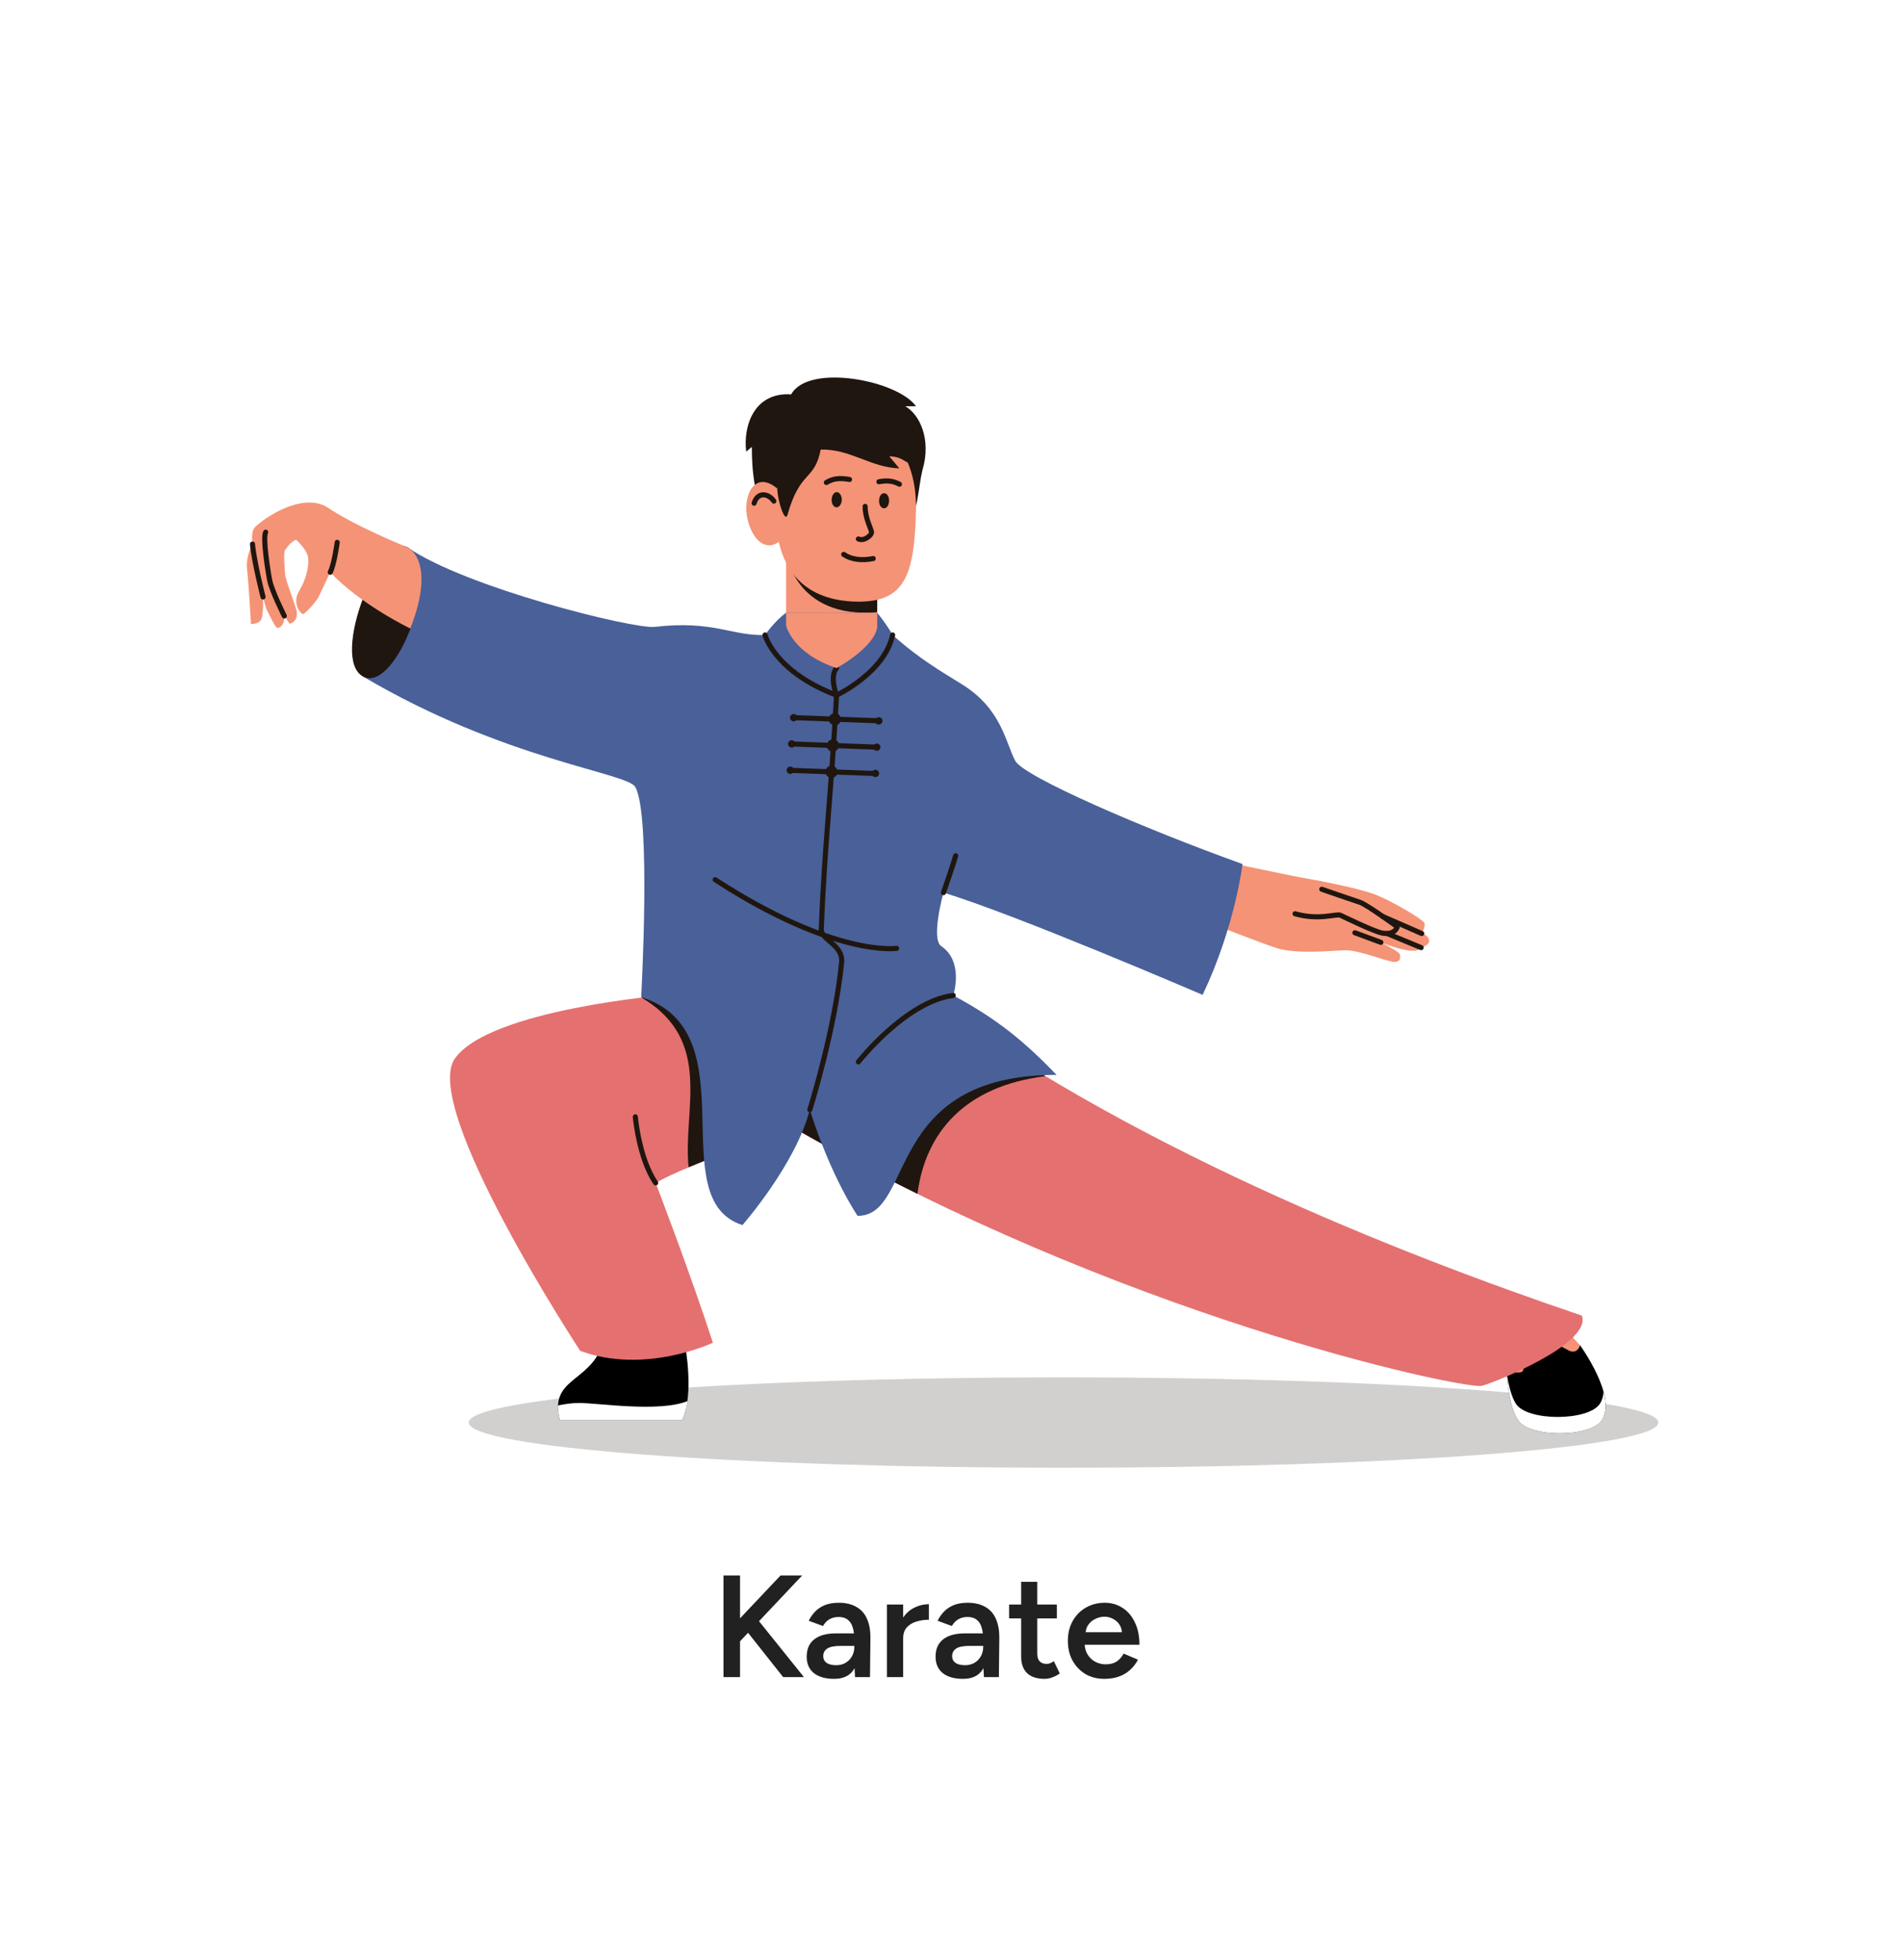 
<svg width="262" height="270" viewBox="0 0 262 270" fill="none" xmlns="http://www.w3.org/2000/svg">
<g filter="url(#filter0_d_443_1093)">
<rect width="262" height="262" rx="16" fill="white"/>
</g>
<path d="M101.1 226.96L100.64 224.28L107.52 217H110.5L101.1 226.96ZM99.66 231V217H101.94V231H99.66ZM107.88 231L102.24 223.88L103.88 222.46L110.74 231H107.88ZM117.781 231L117.681 229.12V225.86C117.681 225.18 117.608 224.613 117.461 224.16C117.328 223.693 117.101 223.34 116.781 223.1C116.475 222.847 116.061 222.72 115.541 222.72C115.061 222.72 114.641 222.82 114.281 223.02C113.921 223.22 113.615 223.533 113.361 223.96L111.401 223.24C111.615 222.8 111.895 222.393 112.241 222.02C112.601 221.633 113.048 221.327 113.581 221.1C114.128 220.873 114.781 220.76 115.541 220.76C116.515 220.76 117.328 220.953 117.981 221.34C118.635 221.713 119.115 222.253 119.421 222.96C119.741 223.667 119.901 224.52 119.901 225.52L119.841 231H117.781ZM114.901 231.24C113.701 231.24 112.768 230.973 112.101 230.44C111.448 229.907 111.121 229.153 111.121 228.18C111.121 227.14 111.468 226.347 112.161 225.8C112.868 225.253 113.848 224.98 115.101 224.98H117.781V226.7H115.821C114.928 226.7 114.301 226.827 113.941 227.08C113.581 227.32 113.401 227.667 113.401 228.12C113.401 228.507 113.555 228.813 113.861 229.04C114.181 229.253 114.621 229.36 115.181 229.36C115.688 229.36 116.128 229.247 116.501 229.02C116.875 228.793 117.161 228.493 117.361 228.12C117.575 227.747 117.681 227.327 117.681 226.86H118.341C118.341 228.22 118.068 229.293 117.521 230.08C116.975 230.853 116.101 231.24 114.901 231.24ZM123.65 225.68C123.65 224.6 123.856 223.713 124.27 223.02C124.683 222.327 125.216 221.813 125.87 221.48C126.536 221.133 127.23 220.96 127.95 220.96V223.1C127.336 223.1 126.756 223.187 126.21 223.36C125.676 223.52 125.243 223.787 124.91 224.16C124.576 224.533 124.41 225.027 124.41 225.64L123.65 225.68ZM122.17 231V221H124.41V231H122.17ZM135.535 231L135.435 229.12V225.86C135.435 225.18 135.362 224.613 135.215 224.16C135.082 223.693 134.855 223.34 134.535 223.1C134.229 222.847 133.815 222.72 133.295 222.72C132.815 222.72 132.395 222.82 132.035 223.02C131.675 223.22 131.369 223.533 131.115 223.96L129.155 223.24C129.369 222.8 129.649 222.393 129.995 222.02C130.355 221.633 130.802 221.327 131.335 221.1C131.882 220.873 132.535 220.76 133.295 220.76C134.269 220.76 135.082 220.953 135.735 221.34C136.389 221.713 136.869 222.253 137.175 222.96C137.495 223.667 137.655 224.52 137.655 225.52L137.595 231H135.535ZM132.655 231.24C131.455 231.24 130.522 230.973 129.855 230.44C129.202 229.907 128.875 229.153 128.875 228.18C128.875 227.14 129.222 226.347 129.915 225.8C130.622 225.253 131.602 224.98 132.855 224.98H135.535V226.7H133.575C132.682 226.7 132.055 226.827 131.695 227.08C131.335 227.32 131.155 227.667 131.155 228.12C131.155 228.507 131.309 228.813 131.615 229.04C131.935 229.253 132.375 229.36 132.935 229.36C133.442 229.36 133.882 229.247 134.255 229.02C134.629 228.793 134.915 228.493 135.115 228.12C135.329 227.747 135.435 227.327 135.435 226.86H136.095C136.095 228.22 135.822 229.293 135.275 230.08C134.729 230.853 133.855 231.24 132.655 231.24ZM143.904 231.24C142.85 231.24 142.044 230.98 141.484 230.46C140.937 229.927 140.664 229.167 140.664 228.18V217.88H142.884V227.76C142.884 228.227 142.99 228.58 143.204 228.82C143.43 229.06 143.757 229.18 144.184 229.18C144.317 229.18 144.464 229.153 144.624 229.1C144.784 229.047 144.964 228.947 145.164 228.8L145.984 230.5C145.637 230.74 145.29 230.92 144.944 231.04C144.597 231.173 144.25 231.24 143.904 231.24ZM139.004 222.92V221H145.584V222.92H139.004ZM152.118 231.24C151.145 231.24 150.278 231.02 149.518 230.58C148.771 230.127 148.178 229.507 147.738 228.72C147.311 227.933 147.098 227.027 147.098 226C147.098 224.973 147.318 224.067 147.758 223.28C148.198 222.493 148.798 221.88 149.558 221.44C150.331 220.987 151.211 220.76 152.198 220.76C153.091 220.76 153.898 220.993 154.618 221.46C155.338 221.913 155.905 222.573 156.318 223.44C156.745 224.307 156.958 225.34 156.958 226.54H149.098L149.398 226.26C149.398 226.873 149.531 227.407 149.798 227.86C150.065 228.3 150.418 228.64 150.858 228.88C151.298 229.12 151.785 229.24 152.318 229.24C152.931 229.24 153.438 229.107 153.838 228.84C154.238 228.56 154.551 228.2 154.778 227.76L156.758 228.6C156.478 229.133 156.118 229.6 155.678 230C155.251 230.4 154.738 230.707 154.138 230.92C153.551 231.133 152.878 231.24 152.118 231.24ZM149.538 225.1L149.218 224.82H154.858L154.558 225.1C154.558 224.553 154.438 224.107 154.198 223.76C153.958 223.4 153.651 223.133 153.278 222.96C152.918 222.773 152.538 222.68 152.138 222.68C151.738 222.68 151.338 222.773 150.938 222.96C150.538 223.133 150.205 223.4 149.938 223.76C149.671 224.107 149.538 224.553 149.538 225.1Z" fill="#212121"/>
<path d="M228.432 195.938C228.432 199.386 191.745 202.16 146.502 202.16C101.259 202.16 64.572 199.386 64.572 195.938C64.572 192.489 101.259 189.715 146.502 189.715C191.745 189.715 228.432 192.489 228.432 195.938Z" fill="#1F160F" fill-opacity="0.2"/>
<path d="M207.508 188.108L208.338 191.53L217.905 188.963L217.646 185.282L212.772 180.044H200.949L207.508 188.108Z" fill="#F59376"/>
<path d="M212.745 185.385C209.323 186.111 210.334 188.834 209.53 188.989C208.078 189.3 207.508 188.108 207.508 188.108C207.508 188.108 207.534 193.215 209.116 195.627C210.697 198.038 219.072 198.012 220.653 195.627C222.805 192.36 217.646 185.282 217.646 185.282C217.646 185.282 217.464 186.111 216.738 186.163C215.753 186.241 215.312 184.841 212.745 185.385Z" fill="black"/>
<path d="M220.368 193.371C218.761 195.757 210.412 195.782 208.83 193.371C208.234 192.464 207.819 190.882 207.56 189.249C207.664 190.908 208.001 193.916 209.116 195.627C210.697 198.038 219.072 198.012 220.653 195.627C221.327 194.59 221.276 193.19 220.887 191.738C220.835 192.36 220.679 192.905 220.368 193.371Z" fill="white"/>
<path d="M94.388 185.411L92.988 189.793L82.383 189.041L82.902 185.411L80.439 177.607H92.262L94.388 185.411Z" fill="#F59376"/>
<path d="M87.154 183.985C91.225 183.985 89.876 186.137 90.913 186.293C92.365 186.552 94.388 185.411 94.388 185.411C94.388 185.411 95.632 191.893 93.999 195.627H77.12C75.616 189.845 81.087 190.441 82.902 185.411C82.902 185.411 82.876 186.319 82.98 186.319C84.976 186.319 83.395 183.985 87.154 183.985Z" fill="black"/>
<path d="M94.699 192.982C94.569 193.941 94.336 194.823 93.999 195.627H77.12C76.913 194.823 76.835 194.175 76.861 193.578C77.665 193.423 78.676 193.241 79.791 193.241C82.332 193.241 90.81 194.563 94.699 192.982Z" fill="white"/>
<path d="M79.921 186.059C88.891 189.378 98.199 184.944 98.199 184.944C95.166 175.559 90.317 162.932 90.317 162.932C94.881 160.288 109.348 155.362 109.348 155.362C154.176 181.211 200.093 191.037 203.982 190.908C204.708 190.882 219.357 185.256 217.905 181.211C192.263 172.525 154.565 157.617 126.253 136.331L91.951 137.031C91.951 137.031 67.553 139.001 62.679 145.768C57.856 152.458 79.921 186.059 79.921 186.059Z" fill="#E57070"/>
<path d="M126.253 136.331L91.951 137.031C91.951 137.031 90.577 137.161 88.399 137.42C98.355 143.357 94.025 152.847 94.855 160.78C100.87 158.239 109.348 155.362 109.348 155.362C115.026 158.628 120.756 161.662 126.382 164.436C127.471 155.906 133.02 149.58 143.987 148.232C137.816 144.498 131.853 140.557 126.253 136.331Z" fill="#1F160F"/>
<path d="M90.317 162.932C88.01 159.562 87.517 153.832 87.517 153.832" stroke="#1F160F" stroke-width="0.7" stroke-linecap="round" stroke-linejoin="round"/>
<path d="M120.834 88.133L108.285 88.392V75.999H120.834V88.133Z" fill="#F59376"/>
<path d="M120.834 84.321V75.999H108.285C108.285 75.999 109.296 85.281 120.834 84.321Z" fill="#1F160F"/>
<path d="M108.985 54.323C111.37 49.993 123.686 52.405 126.175 55.957H124.697C126.641 57.046 128.353 60.468 127.056 64.798C126.512 67.002 126.46 70.476 124.956 73.095L105.744 72.732C103.877 68.168 103.566 64.902 103.566 61.557L102.788 62.205C102.348 58.679 103.877 53.986 108.985 54.323Z" fill="#1F160F"/>
<path d="M126.175 70.191C125.993 79.525 124.489 82.973 117.982 82.869C111.474 82.74 106.677 79.187 106.833 69.854C107.014 60.546 113.055 57.512 116.711 57.59C120.367 57.642 126.33 60.883 126.175 70.191Z" fill="#F59376"/>
<path d="M102.84 69.231C103.255 66.198 105.355 65.42 107.533 67.754L107.429 74.521C104.655 76.724 102.451 72.265 102.84 69.231Z" fill="#F59376"/>
<path d="M106.6 69.024C105.848 67.935 104.37 67.702 103.877 69.309" stroke="#1F160F" stroke-width="0.7" stroke-linecap="round" stroke-linejoin="round"/>
<path d="M120.289 76.932C118.656 77.269 117.178 77.035 116.219 76.361" stroke="#1F160F" stroke-width="0.7" stroke-linecap="round" stroke-linejoin="round"/>
<path d="M119.174 69.75C119.148 71.332 120.03 72.913 120.056 73.302C120.082 73.717 119.044 74.599 118.241 74.236" stroke="#1F160F" stroke-width="0.7" stroke-linecap="round" stroke-linejoin="round"/>
<path d="M122.467 68.972C122.467 69.569 122.156 70.035 121.767 70.009C121.378 70.009 121.067 69.543 121.093 68.972C121.093 68.376 121.404 67.909 121.793 67.935C122.182 67.935 122.493 68.402 122.467 68.972Z" fill="#1F160F"/>
<path d="M121.067 66.354C122.312 66.121 123.089 66.276 123.893 66.691" stroke="#1F160F" stroke-width="0.7" stroke-linecap="round" stroke-linejoin="round"/>
<path d="M114.559 68.817C114.533 69.387 114.844 69.88 115.233 69.88C115.622 69.88 115.933 69.413 115.959 68.843C115.959 68.272 115.648 67.78 115.259 67.78C114.896 67.78 114.559 68.246 114.559 68.817Z" fill="#1F160F"/>
<path d="M117.022 66.042C115.545 65.783 114.715 65.939 113.833 66.457" stroke="#1F160F" stroke-width="0.7" stroke-linecap="round" stroke-linejoin="round"/>
<path d="M117.541 55.516C125.734 55.646 128.301 63.346 126.304 63.839C124.749 64.202 124.697 62.88 122.493 62.854L123.893 64.513C119.9 64.383 117.204 61.842 113.055 61.92C112.174 66.328 110.229 64.694 108.492 70.865C108.155 72.135 107.144 69.18 107.066 67.287C107.014 65.602 107.326 55.335 117.541 55.516Z" fill="#1F160F"/>
<path d="M165.869 118.078C165.869 118.078 178.392 120.775 180.155 121.034C181.892 121.319 186.741 122.279 189.074 123.082C191.407 123.886 195.893 126.583 196.178 127.075C196.463 127.542 195.841 128.579 195.841 128.579C195.841 128.579 196.645 128.709 196.852 129.435C197.034 130.186 195.763 130.524 195.763 130.524C195.037 131.82 190.215 129.798 190.215 129.798C190.215 129.798 192.704 131.068 192.808 131.405C192.937 131.742 192.989 132.468 192.133 132.494C191.278 132.546 187.207 130.835 185.289 130.887C183.37 130.938 178.962 131.431 176.059 130.653C174.892 130.342 165.065 126.531 165.065 126.531L165.869 118.078Z" fill="#F59376"/>
<path d="M195.841 128.579L190.448 126.22" stroke="#1F160F" stroke-width="0.7" stroke-linecap="round" stroke-linejoin="round"/>
<path d="M195.763 130.524L191.071 128.579" stroke="#1F160F" stroke-width="0.7" stroke-linecap="round" stroke-linejoin="round"/>
<path d="M190.215 129.798L186.637 128.475" stroke="#1F160F" stroke-width="0.7" stroke-linecap="round" stroke-linejoin="round"/>
<path d="M178.392 125.857C181.737 126.816 184.096 125.805 184.641 126.064C185.211 126.323 189.333 128.346 190.448 128.527C192.237 128.813 192.471 127.646 192.471 127.646C192.471 127.646 188.193 124.535 187.311 124.275C186.43 123.99 182.074 122.486 182.074 122.486" stroke="#1F160F" stroke-width="0.7" stroke-linecap="round" stroke-linejoin="round"/>
<path d="M108.285 84.399C106.677 85.566 105.381 87.458 105.381 87.458C100.766 87.614 98.303 85.41 90.188 86.343C87.258 86.68 64.053 80.899 56.119 75.376C52.956 80.899 49.975 93.162 49.975 93.162C69.55 104.726 86.428 106.411 87.517 108.407C89.721 112.348 88.321 137.342 88.321 137.342C103.411 142.087 91.043 165.136 102.27 168.74C102.27 168.74 109.607 160.391 111.552 152.847C114.507 162.232 118.137 167.47 118.137 167.47C126.097 167.47 121.611 148.05 145.542 148.05C141.083 143.435 137.401 140.376 131.308 137.109C131.308 137.109 132.838 132.468 129.649 130.316C128.197 129.305 129.96 122.953 129.96 122.953C139.683 125.856 165.662 137.031 165.662 137.031C170.147 127.594 171.158 119.012 171.158 119.012C157.573 114.137 140.953 106.956 139.838 104.778C138.49 102.185 137.946 97.622 132.501 94.251C129.675 92.488 126.615 90.751 122.96 87.458C122.96 87.458 122.26 86.162 120.834 84.399H108.285Z" fill="#496099"/>
<path d="M56.119 75.376C52.464 73.276 45.411 90.596 49.975 93.162C54.512 95.703 61.175 78.28 56.119 75.376Z" fill="#1F160F"/>
<path d="M45.256 69.983C49.119 72.576 56.119 75.376 56.119 75.376C56.119 75.376 60.19 77.087 56.534 86.577C56.534 86.577 49.715 83.31 45.489 78.825C45.489 78.825 44.374 81.184 43.959 82.065C43.648 82.791 42.015 84.58 41.73 84.58C41.471 84.58 40.174 83.18 41.185 81.443C42.508 79.187 42.508 77.502 42.456 76.906C42.378 75.765 40.796 74.339 40.796 74.339C40.796 74.339 40.096 74.495 39.241 75.817C39.033 76.102 39.215 78.591 39.293 79.265C39.422 80.173 40.796 83.595 40.874 84.269C41.082 85.643 39.889 85.928 39.889 85.928L39.163 84.84C39.267 86.084 38.437 86.629 38.126 86.447C37.815 86.24 36.985 84.425 36.778 84.062C36.57 83.699 36.233 82.221 36.233 82.221C36.233 82.221 36.311 84.71 35.974 85.332C35.637 85.98 34.574 85.954 34.574 85.954C34.574 85.954 34.237 80.043 34.029 78.358C33.822 76.672 34.781 74.935 34.781 74.935C34.781 74.935 34.574 73.587 34.937 72.861C35.274 72.161 41.419 67.391 45.256 69.983Z" fill="#F59376"/>
<path d="M45.489 78.825C46.008 77.813 46.423 74.961 46.449 74.702" stroke="#1F160F" stroke-width="0.7" stroke-linecap="round" stroke-linejoin="round"/>
<path d="M39.163 84.84C39.163 84.84 37.452 81.417 37.166 79.991C36.881 78.565 36.181 74.028 36.596 73.302" stroke="#1F160F" stroke-width="0.7" stroke-linecap="round" stroke-linejoin="round"/>
<path d="M34.781 74.936C34.989 77.373 36.233 82.221 36.233 82.221" stroke="#1F160F" stroke-width="0.7" stroke-linecap="round" stroke-linejoin="round"/>
<path d="M98.51 121.164C115 131.872 123.504 130.627 123.504 130.627" stroke="#1F160F" stroke-width="0.7" stroke-linecap="round" stroke-linejoin="round"/>
<path d="M131.308 137.109C124.775 137.939 118.241 146.261 118.241 146.261" stroke="#1F160F" stroke-width="0.7" stroke-linecap="round" stroke-linejoin="round"/>
<path d="M129.96 122.953C131.334 119.012 131.645 117.871 131.645 117.871" stroke="#1F160F" stroke-width="0.7" stroke-linecap="round" stroke-linejoin="round"/>
<path d="M115.233 95.755C114.533 109.03 113.548 116.652 113.133 128.034C113.081 129.434 116.141 130.134 115.933 132.546C115.026 141.828 111.552 152.847 111.552 152.847" stroke="#1F160F" stroke-width="0.7" stroke-linecap="round" stroke-linejoin="round"/>
<path d="M109.322 98.841L121.041 99.281" stroke="#1F160F" stroke-width="0.7" stroke-linecap="round" stroke-linejoin="round"/>
<path d="M115.829 99.1C115.855 98.633 115.492 98.244 115.026 98.218C114.559 98.218 114.17 98.581 114.17 99.022C114.144 99.489 114.507 99.877 114.974 99.903C115.441 99.929 115.829 99.566 115.829 99.1Z" fill="#1F160F"/>
<path d="M109.84 98.867C109.84 98.581 109.633 98.348 109.348 98.348C109.062 98.348 108.829 98.555 108.829 98.841C108.803 99.1 109.037 99.333 109.296 99.359C109.581 99.359 109.814 99.152 109.84 98.867Z" fill="#1F160F"/>
<path d="M121.559 99.307C121.559 99.022 121.352 98.789 121.067 98.789C120.782 98.789 120.548 98.996 120.548 99.281C120.548 99.54 120.756 99.8 121.041 99.8C121.3 99.8 121.559 99.592 121.559 99.307Z" fill="#1F160F"/>
<path d="M109.063 102.47L120.782 102.911" stroke="#1F160F" stroke-width="0.7" stroke-linecap="round" stroke-linejoin="round"/>
<path d="M115.571 102.704C115.597 102.237 115.234 101.848 114.767 101.848C114.3 101.822 113.911 102.185 113.885 102.652C113.859 103.119 114.222 103.507 114.689 103.533C115.156 103.533 115.545 103.17 115.571 102.704Z" fill="#1F160F"/>
<path d="M109.555 102.496C109.555 102.211 109.348 101.978 109.063 101.952C108.803 101.952 108.57 102.159 108.544 102.444C108.544 102.73 108.751 102.963 109.037 102.963C109.322 102.989 109.555 102.755 109.555 102.496Z" fill="#1F160F"/>
<path d="M121.274 102.937C121.3 102.652 121.067 102.418 120.808 102.418C120.522 102.393 120.289 102.626 120.289 102.885C120.263 103.17 120.497 103.404 120.756 103.404C121.041 103.43 121.274 103.196 121.274 102.937Z" fill="#1F160F"/>
<path d="M108.855 106.1L120.6 106.541" stroke="#1F160F" stroke-width="0.7" stroke-linecap="round" stroke-linejoin="round"/>
<path d="M115.389 106.333C115.389 105.867 115.026 105.478 114.559 105.452C114.118 105.452 113.704 105.815 113.704 106.282C113.678 106.722 114.041 107.137 114.507 107.137C114.974 107.163 115.363 106.8 115.389 106.333Z" fill="#1F160F"/>
<path d="M109.374 106.1C109.374 105.841 109.166 105.582 108.881 105.582C108.596 105.582 108.363 105.789 108.363 106.074C108.337 106.359 108.57 106.593 108.855 106.593C109.114 106.593 109.348 106.385 109.374 106.1Z" fill="#1F160F"/>
<path d="M121.093 106.541C121.119 106.282 120.886 106.048 120.6 106.022C120.341 106.022 120.108 106.23 120.082 106.515C120.082 106.8 120.289 107.033 120.574 107.033C120.86 107.033 121.093 106.826 121.093 106.541Z" fill="#1F160F"/>
<path d="M115.233 92.022C114.222 93.188 115.233 95.755 115.233 95.755" stroke="#1F160F" stroke-width="0.7" stroke-linecap="round" stroke-linejoin="round"/>
<path d="M108.285 84.399H120.834V86.421C120.367 89.247 115.233 92.022 115.233 92.022C109.114 89.973 108.285 86.162 108.285 86.162V84.399Z" fill="#F59376"/>
<path d="M122.96 87.458C121.845 92.67 115.233 95.755 115.233 95.755C106.677 92.514 105.381 87.458 105.381 87.458" stroke="#1F160F" stroke-width="0.7" stroke-linecap="round" stroke-linejoin="round"/>
<defs>
<filter id="filter0_d_443_1093" x="0" y="0" width="262" height="270" filterUnits="userSpaceOnUse" color-interpolation-filters="sRGB">
<feFlood flood-opacity="0" result="BackgroundImageFix"/>
<feColorMatrix in="SourceAlpha" type="matrix" values="0 0 0 0 0 0 0 0 0 0 0 0 0 0 0 0 0 0 127 0" result="hardAlpha"/>
<feOffset dy="8"/>
<feComposite in2="hardAlpha" operator="out"/>
<feColorMatrix type="matrix" values="0 0 0 0 0.941 0 0 0 0 0.894 0 0 0 0 0.965 0 0 0 1 0"/>
<feBlend mode="normal" in2="BackgroundImageFix" result="effect1_dropShadow_443_1093"/>
<feBlend mode="normal" in="SourceGraphic" in2="effect1_dropShadow_443_1093" result="shape"/>
</filter>
</defs>
</svg>